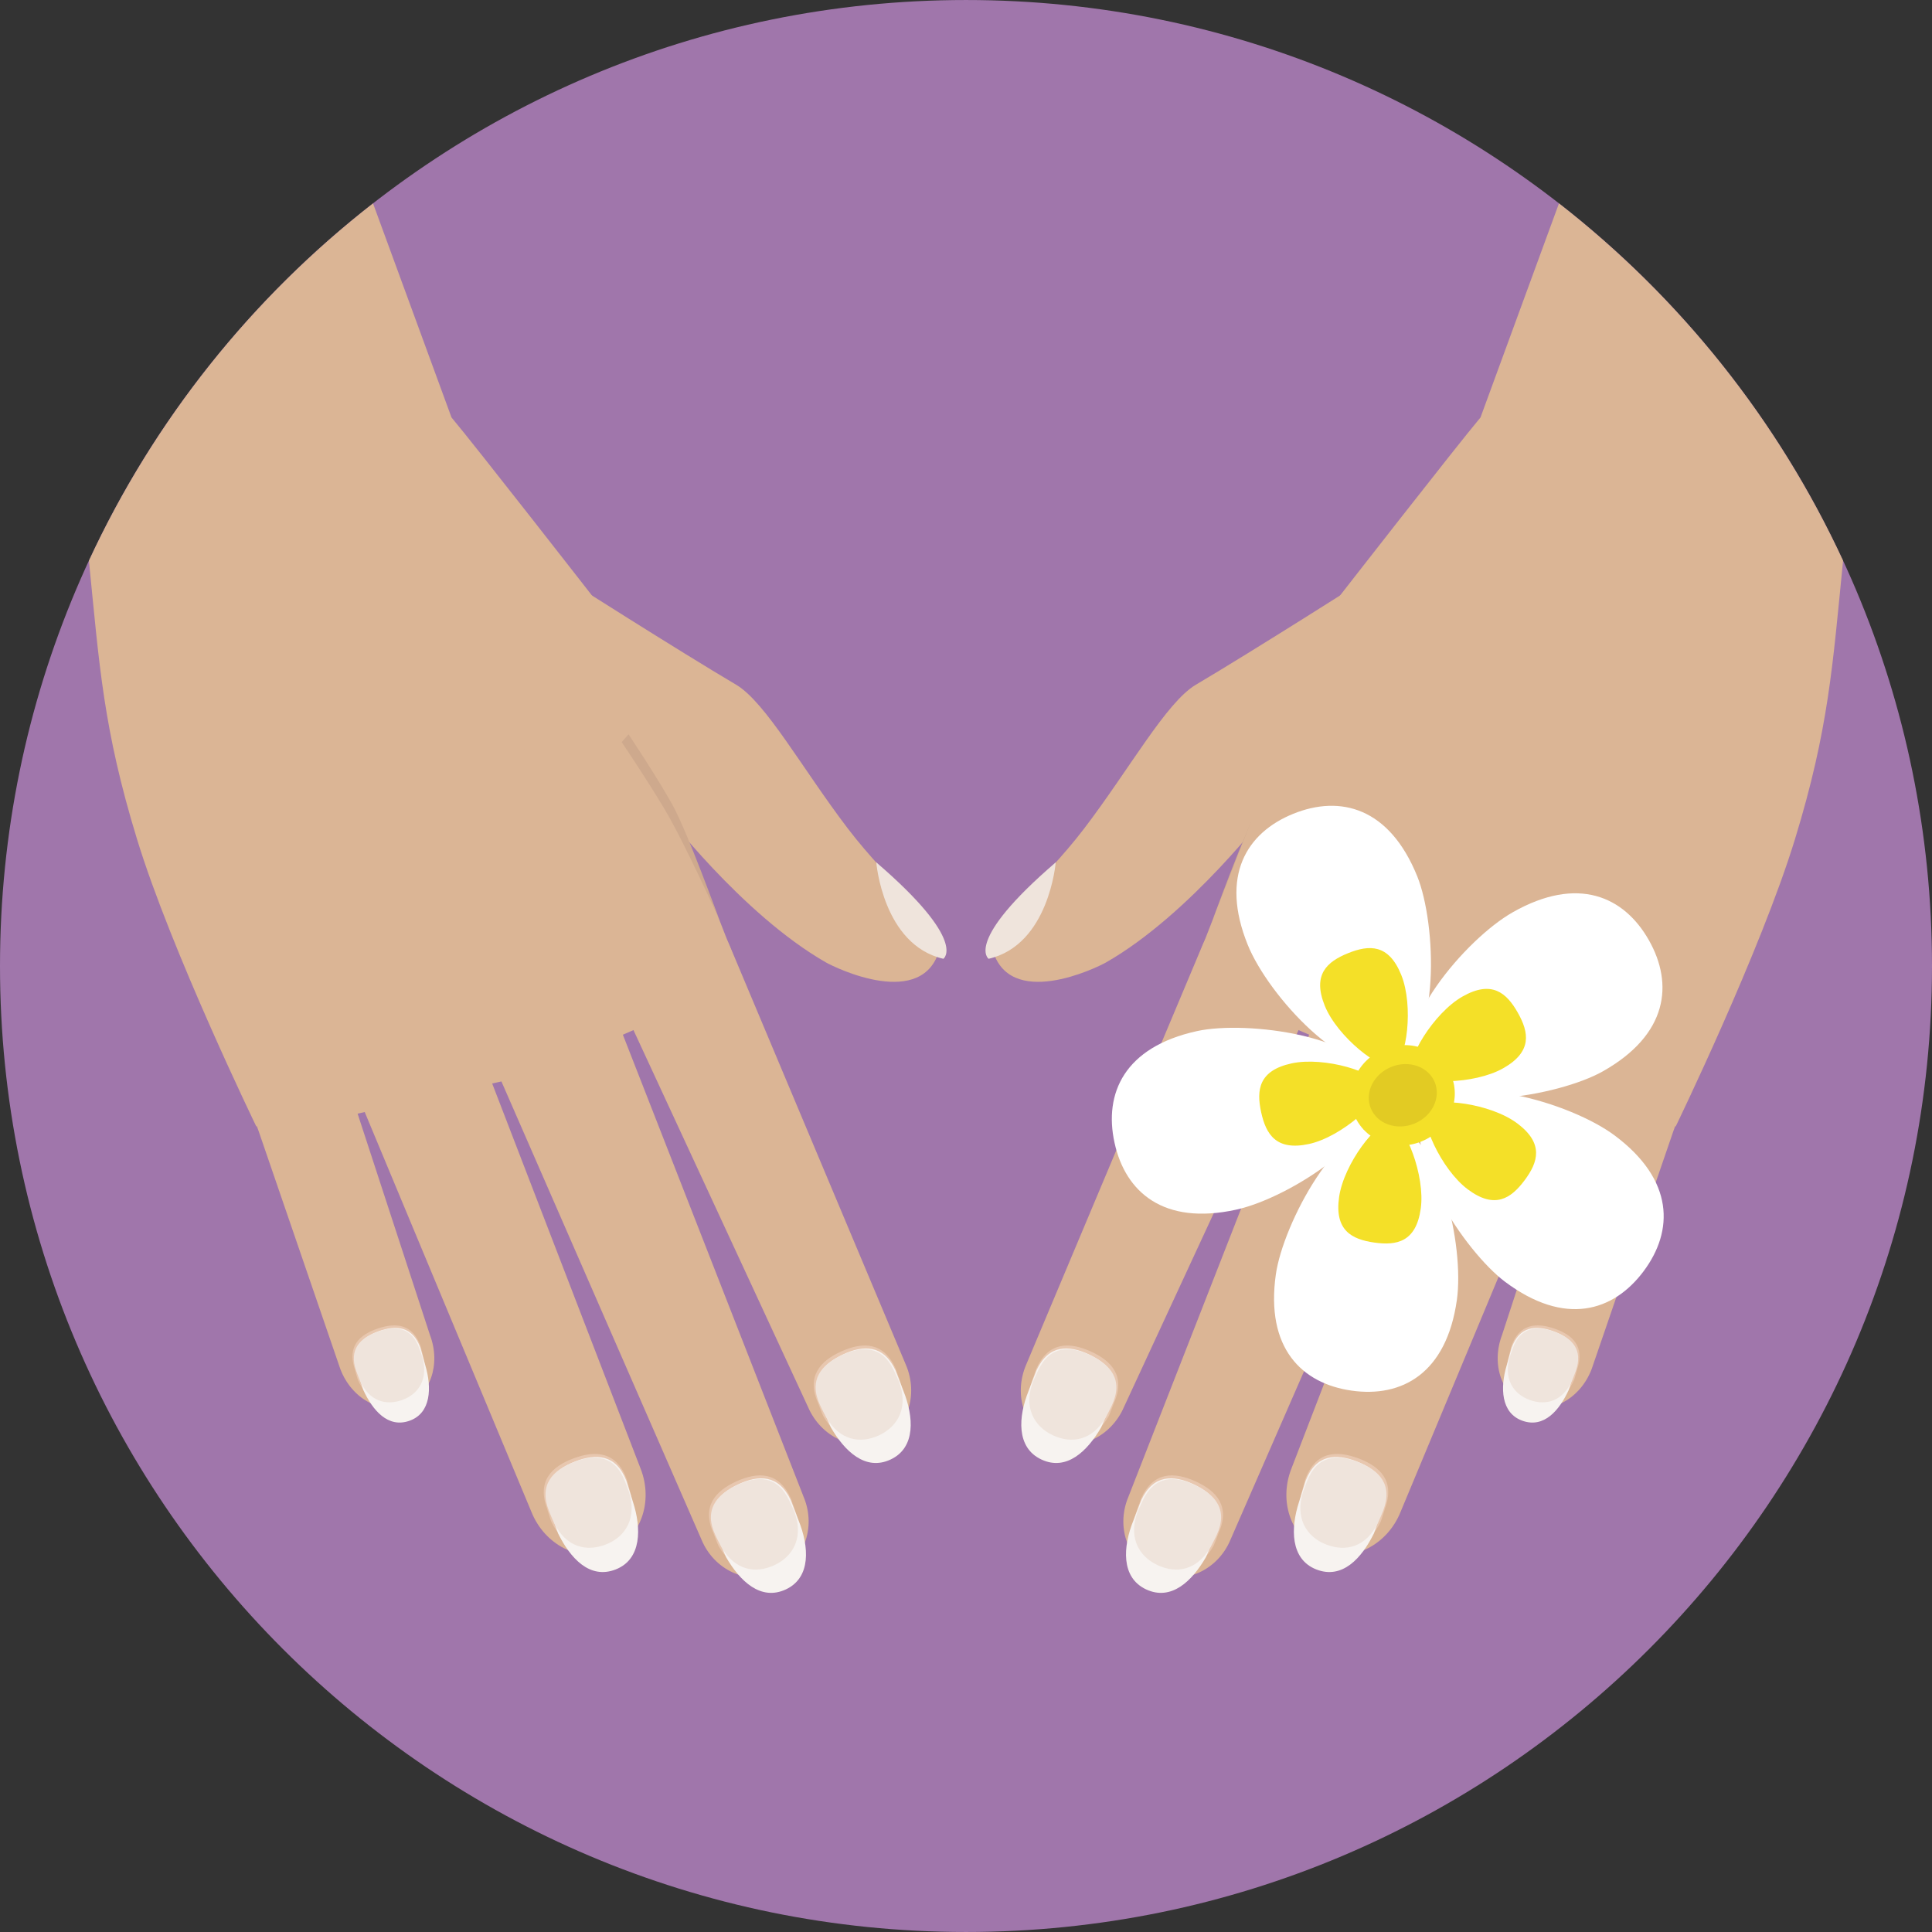 <?xml version="1.0" encoding="iso-8859-1"?>
<!-- Uploaded to: SVG Repo, www.svgrepo.com, Generator: SVG Repo Mixer Tools -->
<svg height="800px" width="800px" version="1.1" id="Layer_1" xmlns="http://www.w3.org/2000/svg" xmlns:xlink="http://www.w3.org/1999/xlink" 
	 viewBox="0 0 496.158 496.158" xml:space="preserve">
<rect x="0" y="0" width="496.158" height="496.158" fill="#333333" stroke="none"/>
<path style="fill:#A076AB;" d="M248.082,0.003C111.07,0.003,0,111.063,0,248.085c0,137.001,111.07,248.07,248.082,248.07
	c137.006,0,248.076-111.069,248.076-248.07C496.158,111.062,385.088,0.003,248.082,0.003z"/>
<g>
	<path style="fill:#DBB595;" d="M329.289,233.257c-7.666-3.286-16.839,0.987-20.505,9.55l-45.263,107.684
		c-3.318,7.762-0.395,16.479,6.557,19.458c6.943,2.973,15.274-0.911,18.6-8.682l48.927-105.637
		C341.275,247.077,336.936,236.539,329.289,233.257z"/>
	<path style="fill:#DBB595;" d="M361.949,246.566c-8.007-3.29-18.065-0.056-21.606,8.563l-50.622,129.43
		c-3.211,7.805,0.072,16.571,7.34,19.555c7.258,2.981,15.749-0.941,18.961-8.753l55.377-126.818
		C374.93,259.926,369.958,249.857,361.949,246.566z"/>
	<path style="fill:#DBB595;" d="M394.111,260.418c-7.733-3.069-17.758,0.93-21.178,9.598l-41.261,107.071
		c-3.432,8.651,0.071,18.157,7.81,21.225c7.745,3.072,16.795-1.461,20.229-10.115l44.161-105.917
		C407.298,273.614,401.853,263.488,394.111,260.418z"/>
	<path style="fill:#DBB595;" d="M427.094,270.205c-7.323-2.779-17.57,1.292-20.874,9.984l-20.478,62.648
		c-2.868,7.554-0.039,15.63,6.314,18.05c6.354,2.411,13.834-1.755,16.702-9.307l20.976-61.091
		C433.046,281.784,434.411,272.987,427.094,270.205z"/>
	<path style="fill:#DBB595;" d="M351.273,148.413c0,0-29.284,18.644-44.187,27.445c-7.592,4.519-17.002,21.612-28.612,36.851
		c-11.144,14.646-25.177,25.142-23.648,30.923c4.194,15.86,26.673,4.979,29.232,3.521c21.731-12.433,41.892-39.138,41.892-39.138
		l36.729-10.467L351.273,148.413z"/>
</g>
<path style="fill:#EFE4DC;" d="M253.889,246.228c15.527-3.569,17.231-24.763,17.231-24.763
	C247.447,241.812,253.889,246.228,253.889,246.228z"/>
<path style="fill:#E8C7AF;" d="M399.131,341.175c-4.684-1.585-9.055-1.179-11.042,4.691c-0.091,0.268-0.484,2.043-0.562,2.327
	c-1.623,5.86,1.069,9.948,5.54,11.461c4.343,1.472,8.758,0.226,11.167-5.267c0.19-0.426,0.666-2.353,0.81-2.777
	C407.033,345.742,403.812,342.763,399.131,341.175z"/>
<path style="fill:#F7F3F0;" d="M398.855,341.85c-4.479-1.593-8.687-1.267-10.684,4.345c-0.092,0.257-1.185,4.255-1.266,4.525
	c-1.642,5.61-1.488,12.165,4.074,14.144c5.559,1.981,9.5-2.697,11.9-7.941c0.186-0.407,1.361-4.547,1.505-4.953
	C406.382,346.355,403.333,343.445,398.855,341.85z"/>
<path style="fill:#EFE4DC;" d="M399.138,341.989c-4.476-1.593-8.684-1.268-10.681,4.345c-0.092,0.256-0.658,1.831-0.736,2.103
	c-1.646,5.608,0.883,9.577,5.159,11.099c4.15,1.479,8.412,0.347,10.813-4.897c0.186-0.407,0.832-2.125,0.979-2.53
	C406.67,346.495,403.615,343.584,399.138,341.989z"/>
<path style="fill:#E8C7AF;" d="M348.844,374.517c-5.645-2.103-10.978-1.768-13.614,5.303c-0.116,0.325-0.665,2.471-0.77,2.813
	c-2.191,7.074,0.937,12.149,6.321,14.155c5.23,1.951,10.654,0.596,13.789-6.001c0.248-0.512,0.9-2.841,1.09-3.349
	C358.295,380.365,354.482,376.621,348.844,374.517z"/>
<path style="fill:#F7F3F0;" d="M348.481,375.327c-5.391-2.104-10.524-1.861-13.163,4.897c-0.123,0.31-1.598,5.136-1.707,5.462
	c-2.207,6.768-2.256,14.753,4.44,17.367c6.694,2.615,11.663-2.936,14.775-9.231c0.243-0.487,1.825-5.485,2.018-5.973
	C357.483,381.089,353.871,377.433,348.481,375.327z"/>
<path style="fill:#EFE4DC;" d="M348.822,375.507c-5.394-2.104-10.524-1.862-13.161,4.897c-0.123,0.31-0.87,2.205-0.977,2.532
	c-2.21,6.768,0.726,11.692,5.871,13.701c5.002,1.953,10.233,0.731,13.345-5.565c0.244-0.489,1.095-2.556,1.285-3.043
	C357.824,381.269,354.216,377.613,348.822,375.507z"/>
<path style="fill:#E8C7AF;" d="M306.984,380.411c-5.49-2.475-10.838-2.496-13.936,4.386c-0.14,0.315-0.828,2.421-0.958,2.754
	c-2.657,6.913,0.128,12.186,5.366,14.544c5.092,2.295,10.594,1.305,14.158-5.07c0.28-0.494,1.085-2.774,1.311-3.27
	C316.025,386.874,312.471,382.884,306.984,380.411z"/>
<path style="fill:#F7F3F0;" d="M306.567,381.193c-5.238-2.457-10.377-2.556-13.458,4.012c-0.145,0.3-1.937,5.018-2.066,5.336
	c-2.652,6.606-3.23,14.57,3.273,17.624c6.507,3.055,11.834-2.153,15.357-8.228c0.276-0.47,2.188-5.352,2.41-5.827
	C315.168,387.542,311.806,383.654,306.567,381.193z"/>
<path style="fill:#EFE4DC;" d="M306.898,381.396c-5.24-2.456-10.379-2.557-13.46,4.011c-0.142,0.302-1.014,2.143-1.142,2.463
	c-2.654,6.605-0.053,11.714,4.949,14.061c4.857,2.28,10.16,1.409,13.683-4.666c0.276-0.472,1.262-2.477,1.486-2.952
	C315.494,387.745,312.137,383.857,306.898,381.396z"/>
<path style="fill:#E8C7AF;" d="M280.089,347.055c-5.488-2.474-10.833-2.495-13.934,4.387c-0.14,0.315-0.828,2.421-0.955,2.754
	c-2.657,6.912,0.125,12.185,5.365,14.544c5.093,2.294,10.593,1.304,14.159-5.071c0.28-0.495,1.085-2.774,1.308-3.27
	C289.132,353.519,285.58,349.529,280.089,347.055z"/>
<path style="fill:#F7F3F0;" d="M279.674,347.838c-5.238-2.456-10.377-2.556-13.458,4.012c-0.142,0.301-1.937,5.018-2.063,5.336
	c-2.653,6.606-3.235,14.57,3.273,17.623c6.504,3.055,11.833-2.151,15.357-8.226c0.273-0.471,2.187-5.353,2.407-5.828
	C288.274,354.186,284.914,350.299,279.674,347.838z"/>
<path style="fill:#EFE4DC;" d="M280.006,348.04c-5.241-2.457-10.377-2.556-13.461,4.012c-0.139,0.301-1.014,2.143-1.141,2.462
	c-2.655,6.605-0.054,11.714,4.948,14.063c4.86,2.28,10.158,1.408,13.686-4.666c0.273-0.472,1.259-2.478,1.481-2.951
	C288.603,354.39,285.246,350.502,280.006,348.04z"/>
<path style="fill:#CEA98D;" d="M334.748,188.578c0,0-7.516,11.254-11.369,18.263c-3.813,6.934-11.877,29.192-11.877,29.192
	s8.92-19.744,13.92-28.124c4.967-8.325,11.086-17.315,11.086-17.315L334.748,188.578z"/>
<g>
	<path style="fill:#DBB595;" d="M400.359,52.237l-20.152,54.974c-6.07,7.209-36.509,46.286-36.509,46.286l-38.531,98.764
		l54.913,23.82l45.483,10.192l24.785,2.988c0,0,21.809-44.96,30.634-73.794c8.635-28.21,9.646-44.468,12.338-71.46
		C456.594,107.868,431.435,76.435,400.359,52.237z"/>
	<path style="fill:#DBB595;" d="M152.46,153.496c0,0-30.438-39.076-36.509-46.286L95.799,52.238
		c-31.076,24.198-56.234,55.631-72.961,91.77c2.691,26.992,3.703,43.25,12.338,71.459c8.825,28.834,30.634,73.794,30.634,73.794
		l24.785-2.988l45.483-10.192l54.914-23.82L152.46,153.496z"/>
	<path style="fill:#DBB595;" d="M232.637,350.492l-45.263-107.684c-3.666-8.563-12.839-12.836-20.505-9.55
		c-7.647,3.282-11.985,13.819-8.314,22.374l48.926,105.637c3.325,7.771,11.656,11.655,18.6,8.682
		C233.031,366.971,235.955,358.254,232.637,350.492z"/>
	<path style="fill:#DBB595;" d="M206.437,384.558l-50.622-129.43c-3.54-8.619-13.6-11.853-21.606-8.563
		c-8.009,3.291-12.98,13.36-9.449,21.976l55.378,126.818c3.211,7.812,11.702,11.735,18.96,8.753
		C206.365,401.129,209.648,392.364,206.437,384.558z"/>
	<path style="fill:#DBB595;" d="M164.485,377.087l-41.261-107.071c-3.42-8.667-13.443-12.667-21.178-9.598
		c-7.742,3.07-13.187,13.196-9.762,21.862l44.162,105.917c3.434,8.654,12.484,13.187,20.229,10.115
		C164.414,395.244,167.918,385.738,164.485,377.087z"/>
	<path style="fill:#DBB595;" d="M110.416,342.837l-20.478-62.648c-3.304-8.692-13.551-12.763-20.874-9.984
		c-7.317,2.781-5.952,11.578-2.641,20.284l20.976,61.091c2.868,7.551,10.349,11.718,16.702,9.307
		C110.455,358.467,113.284,350.391,110.416,342.837z"/>
	<path style="fill:#DBB595;" d="M217.683,212.709c-11.61-15.239-21.021-32.333-28.611-36.851
		c-14.903-8.801-44.188-27.445-44.188-27.445l-11.406,49.136l36.729,10.467c0,0,20.16,26.705,41.892,39.138
		c2.561,1.457,25.038,12.339,29.232-3.521C242.86,237.851,228.827,227.354,217.683,212.709z"/>
</g>
<path style="fill:#EFE4DC;" d="M225.039,221.465c0,0,1.703,21.194,17.23,24.763C242.269,246.228,248.711,241.812,225.039,221.465z"
	/>
<path style="fill:#E8C7AF;" d="M108.631,348.193c-0.077-0.283-0.471-2.059-0.562-2.327c-1.987-5.87-6.358-6.276-11.042-4.691
	c-4.682,1.588-7.902,4.566-5.913,10.435c0.144,0.424,0.619,2.351,0.81,2.777c2.409,5.493,6.824,6.738,11.167,5.267
	C107.561,358.141,110.254,354.053,108.631,348.193z"/>
<path style="fill:#F7F3F0;" d="M109.252,350.719c-0.081-0.27-1.174-4.268-1.266-4.525c-1.997-5.612-6.205-5.938-10.684-4.345
	c-4.477,1.595-7.526,4.506-5.529,10.119c0.144,0.405,1.318,4.546,1.504,4.953c2.4,5.244,6.342,9.922,11.9,7.941
	C110.74,362.884,110.893,356.329,109.252,350.719z"/>
<path style="fill:#EFE4DC;" d="M108.437,348.436c-0.078-0.272-0.645-1.846-0.736-2.103c-1.997-5.613-6.205-5.938-10.681-4.345
	c-4.478,1.595-7.531,4.506-5.532,10.119c0.146,0.405,0.793,2.123,0.979,2.53c2.399,5.244,6.661,6.376,10.813,4.897
	C107.555,358.014,110.084,354.044,108.437,348.436z"/>
<path style="fill:#E8C7AF;" d="M161.698,382.633c-0.104-0.343-0.653-2.488-0.77-2.813c-2.637-7.071-7.97-7.406-13.614-5.303
	c-5.639,2.104-9.451,5.848-6.816,12.921c0.189,0.508,0.842,2.837,1.09,3.349c3.135,6.597,8.559,7.953,13.789,6.001
	C160.762,394.783,163.89,389.707,161.698,382.633z"/>
<path style="fill:#F7F3F0;" d="M162.547,385.685c-0.109-0.326-1.584-5.152-1.707-5.462c-2.639-6.758-7.771-7-13.163-4.897
	c-5.389,2.106-9.002,5.763-6.362,12.522c0.191,0.488,1.773,5.486,2.017,5.973c3.112,6.295,8.081,11.846,14.775,9.231
	C164.803,400.439,164.755,392.454,162.547,385.685z"/>
<path style="fill:#EFE4DC;" d="M161.474,382.936c-0.106-0.327-0.854-2.223-0.977-2.532c-2.636-6.759-7.768-7.001-13.161-4.897
	c-5.394,2.106-9.002,5.762-6.363,12.521c0.19,0.487,1.041,2.555,1.285,3.043c3.111,6.296,8.343,7.518,13.345,5.565
	C160.748,394.628,163.683,389.704,161.474,382.936z"/>
<path style="fill:#E8C7AF;" d="M204.067,387.551c-0.13-0.333-0.818-2.439-0.958-2.754c-3.098-6.882-8.445-6.861-13.936-4.386
	c-5.486,2.474-9.041,6.463-5.941,13.344c0.226,0.496,1.03,2.776,1.311,3.27c3.564,6.375,9.066,7.365,14.158,5.07
	C203.939,399.737,206.725,394.464,204.067,387.551z"/>
<path style="fill:#F7F3F0;" d="M205.115,390.541c-0.13-0.318-1.922-5.036-2.066-5.336c-3.081-6.568-8.22-6.468-13.458-4.012
	c-5.237,2.46-8.601,6.349-5.517,12.917c0.223,0.475,2.134,5.357,2.41,5.827c3.524,6.075,8.851,11.282,15.357,8.228
	C208.346,405.112,207.767,397.148,205.115,390.541z"/>
<path style="fill:#EFE4DC;" d="M203.861,387.87c-0.128-0.32-1-2.161-1.141-2.463c-3.082-6.568-8.221-6.467-13.461-4.011
	c-5.238,2.461-8.596,6.349-5.517,12.917c0.225,0.476,1.21,2.48,1.486,2.952c3.522,6.075,8.825,6.946,13.683,4.666
	C203.914,399.583,206.516,394.475,203.861,387.87z"/>
<path style="fill:#E8C7AF;" d="M230.958,354.197c-0.127-0.333-0.815-2.439-0.955-2.754c-3.101-6.882-8.445-6.861-13.934-4.387
	c-5.491,2.474-9.043,6.464-5.943,13.345c0.223,0.496,1.027,2.775,1.308,3.27c3.566,6.375,9.066,7.366,14.159,5.071
	C230.833,366.381,233.615,361.109,230.958,354.197z"/>
<path style="fill:#F7F3F0;" d="M232.006,357.186c-0.127-0.318-1.922-5.035-2.063-5.336c-3.081-6.567-8.22-6.468-13.458-4.012
	c-5.24,2.461-8.601,6.348-5.517,12.917c0.221,0.475,2.134,5.357,2.407,5.828c3.524,6.075,8.854,11.281,15.357,8.226
	C235.241,371.756,234.659,363.792,232.006,357.186z"/>
<path style="fill:#EFE4DC;" d="M230.754,354.514c-0.127-0.319-1.001-2.161-1.141-2.462c-3.084-6.567-8.22-6.468-13.461-4.012
	c-5.24,2.461-8.598,6.35-5.514,12.919c0.223,0.474,1.208,2.479,1.482,2.951c3.526,6.074,8.824,6.946,13.685,4.666
	C230.808,366.228,233.409,361.12,230.754,354.514z"/>
<path style="fill:#CEA98D;" d="M172.779,206.84c-3.854-7.008-11.368-18.263-11.368-18.263l-1.761,2.016c0,0,6.12,8.99,11.087,17.315
	c4.999,8.38,13.919,28.124,13.919,28.124S176.592,213.774,172.779,206.84z"/>
<path style="fill:#FFFFFF;" d="M363.969,225.062c-7.156-17.718-19.787-20.941-31.813-16.085
	c-12.022,4.855-18.877,15.947-11.723,33.665c5.269,13.046,25.608,35.351,37.633,30.495
	C370.09,268.282,368.869,237.198,363.969,225.062z"/>
<path style="fill:#F4E028;" d="M359.855,250.366c-3.229-7.997-8.243-7.764-13.666-5.574s-9.2,5.507-5.971,13.503
	c3.227,7.991,14.389,16.755,17.656,15.435C361.283,272.354,363.082,258.356,359.855,250.366z"/>
<path style="fill:#FFFFFF;" d="M423.459,241.467c-6.387-11.286-18.279-16.631-34.91-7.223
	c-12.246,6.928-31.702,30.006-25.318,41.292c6.386,11.287,37.044,6.017,48.436-0.427C428.297,265.7,429.842,252.754,423.459,241.467
	z"/>
<path style="fill:#F4E028;" d="M389.783,260.057c-2.881-5.089-6.663-8.4-14.168-4.154c-7.501,4.244-14.732,16.455-12.997,19.521
	c1.81,3.198,15.923,3.155,23.423-1.088C393.549,270.089,392.662,265.149,389.783,260.057z"/>
<path style="fill:#FFFFFF;" d="M414.658,291.597c-11.27-8.421-40.228-16.94-47.99-6.552c-7.761,10.39,9.406,36.332,19.892,44.164
	c15.309,11.438,27.78,7.639,35.54-2.748C429.862,316.071,429.968,303.033,414.658,291.597z"/>
<path style="fill:#F4E028;" d="M389.627,288.478c-6.904-5.158-20.993-6.862-23.102-4.039c-2.198,2.943,3.522,15.846,10.427,21.004
	c6.907,5.162,11.075,2.36,14.574-2.324C395.027,298.433,396.534,293.639,389.627,288.478z"/>
<path style="fill:#FFFFFF;" d="M356.851,288.622c-12.84-1.823-27.358,25.688-29.198,38.646
	c-2.687,18.918,6.632,28.038,19.469,29.861c12.839,1.824,24.329-4.341,27.015-23.259
	C376.113,319.939,369.691,290.446,356.851,288.622z"/>
<path style="fill:#F4E028;" d="M357.314,288.206c-3.637-0.517-12.211,10.694-13.422,19.226c-1.213,8.539,3.244,10.849,9.034,11.671
	c5.79,0.823,10.721-0.155,11.933-8.693C366.071,301.877,360.805,288.701,357.314,288.206z"/>
<path style="fill:#FFFFFF;" d="M353.814,278.678c-2.769-12.668-33.616-16.679-46.401-13.884
	c-18.669,4.081-23.965,15.993-21.194,28.662c2.768,12.667,12.553,21.284,31.22,17.205
	C331.183,307.656,356.584,291.347,353.814,278.678z"/>
<g>
	<path style="fill:#F4E028;" d="M354.367,278.967c-0.785-3.59-14.281-7.712-22.701-5.873c-8.424,1.841-9.036,6.824-7.787,12.539
		c1.249,5.712,3.887,9.991,12.311,8.149C344.608,291.942,355.12,282.41,354.367,278.967z"/>
	<path style="fill:#F4E028;" d="M372.717,276.242c-2.643-6.547-10.374-9.604-17.26-6.824c-6.88,2.778-10.318,10.346-7.674,16.893
		c2.645,6.548,10.373,9.607,17.253,6.828C371.922,290.359,375.362,282.79,372.717,276.242z"/>
</g>
<path style="fill:#E2CB23;" d="M368.476,277.955c-1.625-4.024-6.628-5.801-11.172-3.967c-4.539,1.833-6.904,6.585-5.279,10.609
	c1.625,4.026,6.628,5.803,11.167,3.97C367.736,286.733,370.101,281.98,368.476,277.955z"/>
</svg>